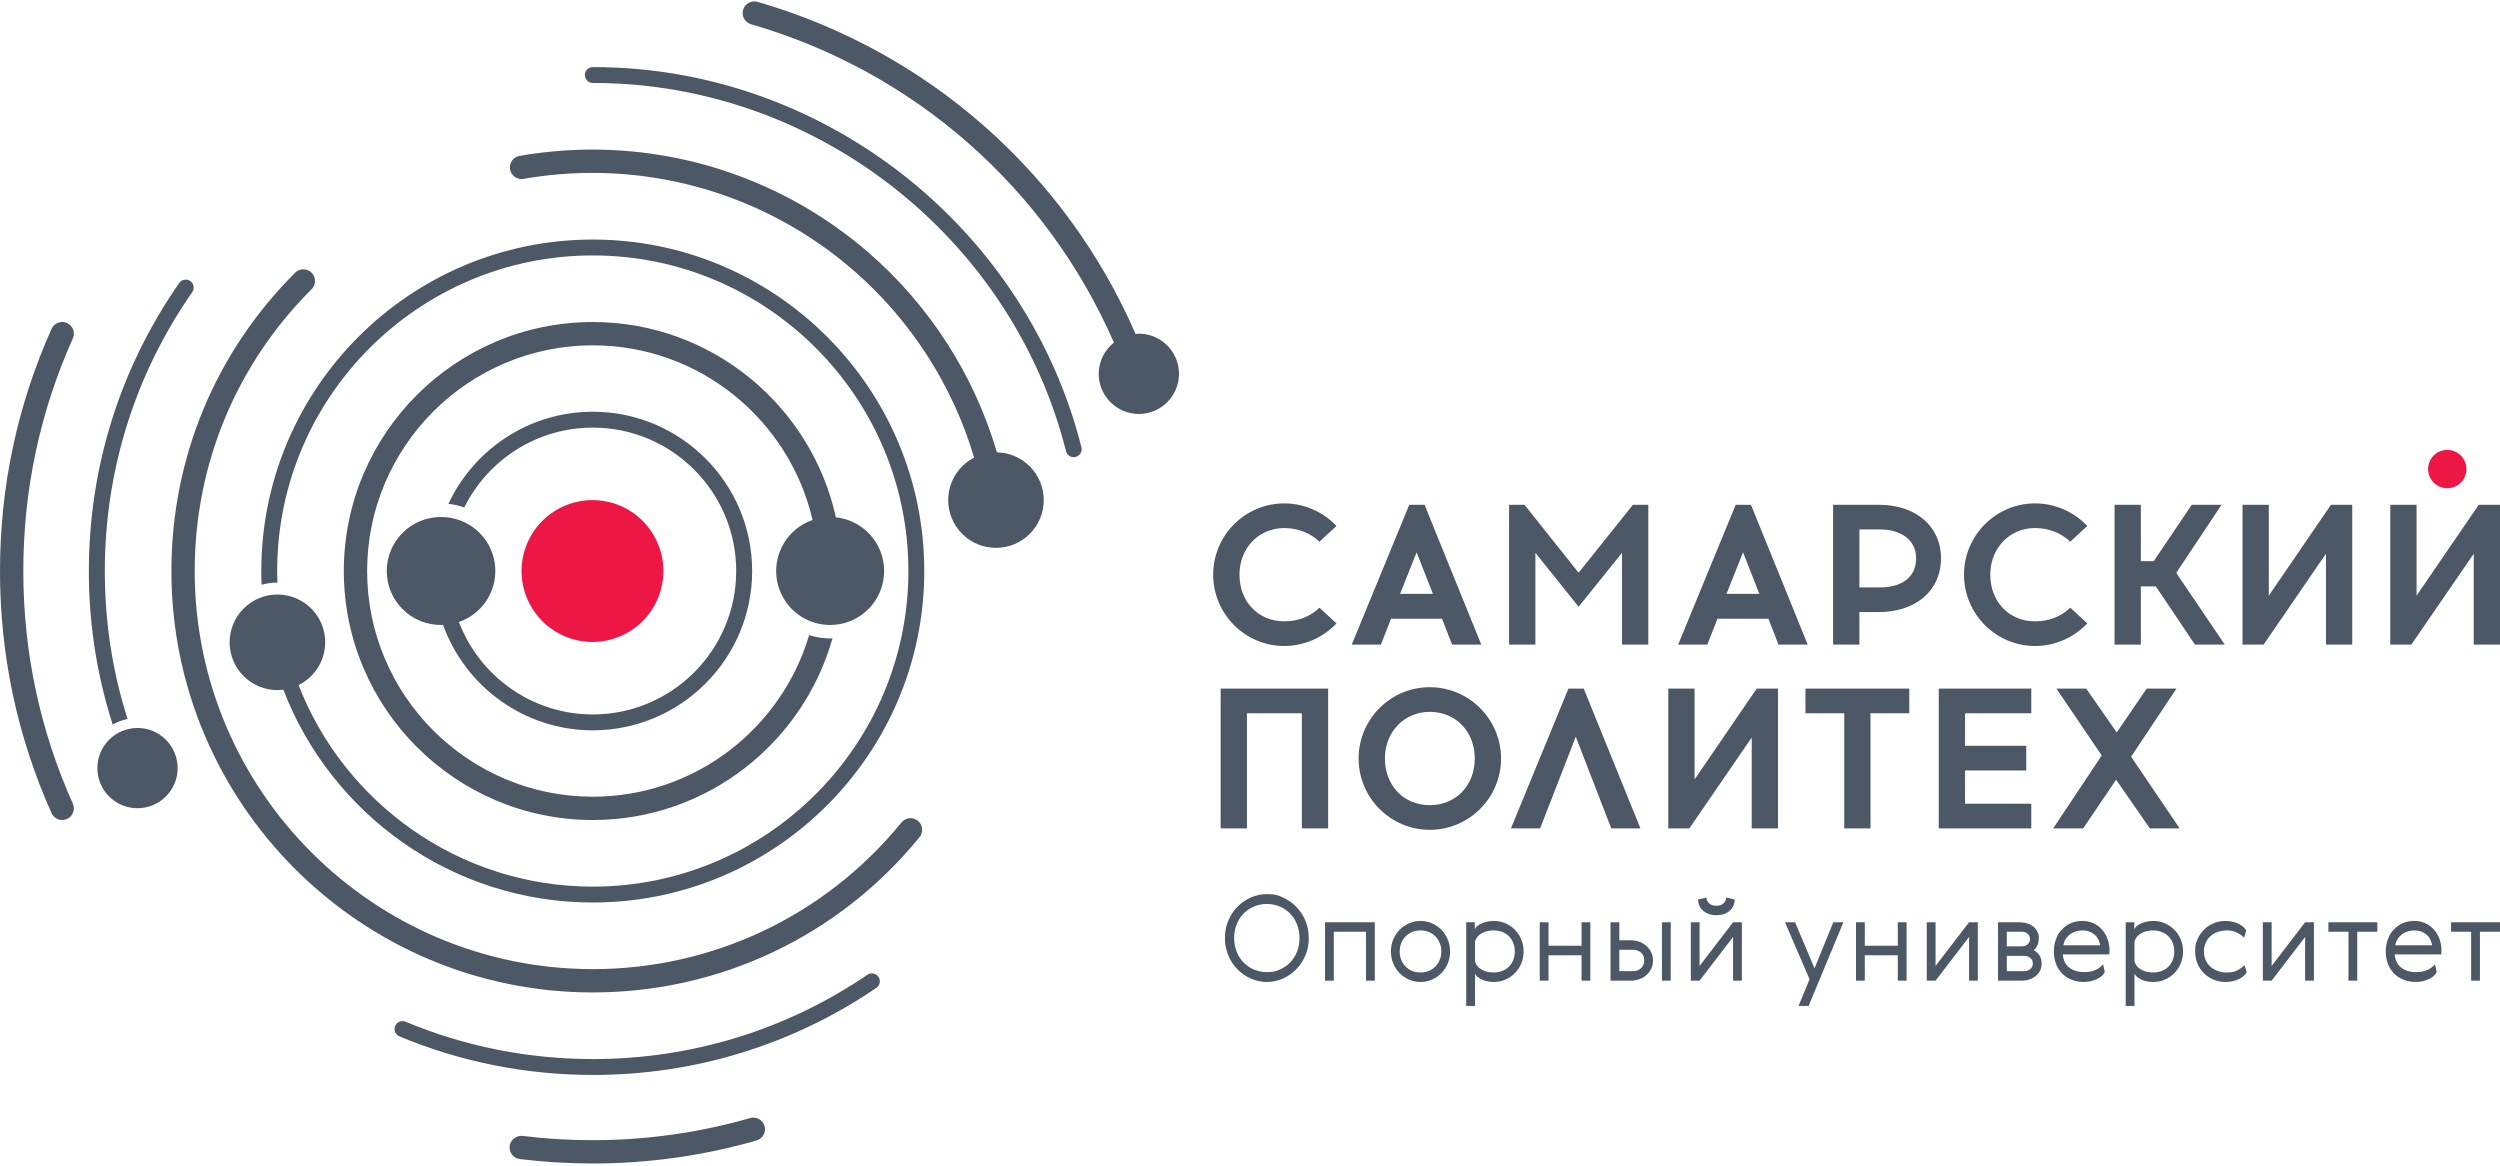 <svg width="253" height="118" viewBox="0 0 253 118" fill="none" xmlns="http://www.w3.org/2000/svg">
<path d="M135.253 53.228C134.573 52.51 133.754 51.937 132.846 51.544C131.938 51.15 130.96 50.945 129.971 50.941C126.002 50.941 122.774 54.179 122.774 58.158C122.774 62.138 126.002 65.376 129.971 65.376C130.96 65.372 131.938 65.167 132.846 64.774C133.754 64.381 134.573 63.807 135.253 63.089L133.529 61.499C132.597 62.403 131.369 62.879 129.971 62.879C127.342 62.879 125.434 60.894 125.434 58.158C125.434 55.468 127.384 53.438 129.971 53.438C131.329 53.438 132.589 53.928 133.528 54.819L135.253 53.228ZM238.047 65.233V51.084H235.895L229.604 60.278V51.084H226.944V65.233H229.077L235.387 56.039V65.233H238.047ZM128.204 99.375C127.645 99.378 127.092 99.261 126.582 99.033C125.548 98.576 124.732 97.736 124.304 96.69C124.072 96.132 123.955 95.533 123.962 94.929C123.949 93.747 124.405 92.609 125.229 91.763C125.617 91.367 126.076 91.049 126.582 90.825C127.094 90.597 127.635 90.482 128.204 90.482C129.057 90.482 129.313 90.597 129.827 90.825C130.332 91.049 130.791 91.367 131.178 91.763C132.003 92.608 132.46 93.747 132.447 94.929C132.458 96.111 132.002 97.249 131.178 98.096C130.789 98.492 130.339 98.805 129.827 99.033C129.316 99.261 128.763 99.378 128.204 99.375ZM128.204 91.48C127.739 91.48 127.305 91.566 126.899 91.738C126.501 91.906 126.14 92.153 125.839 92.464C125.539 92.775 125.305 93.144 125.151 93.549C124.981 93.989 124.895 94.457 124.899 94.929C124.899 95.427 124.983 95.887 125.151 96.31C125.305 96.714 125.539 97.083 125.84 97.394C126.14 97.705 126.501 97.952 126.899 98.119C127.304 98.292 127.739 98.378 128.204 98.378C128.901 98.378 129.103 98.292 129.508 98.119C129.907 97.952 130.267 97.705 130.568 97.394C130.868 97.083 131.103 96.714 131.257 96.31C131.424 95.887 131.509 95.427 131.509 94.929C131.509 94.431 131.425 93.971 131.257 93.549C131.103 93.144 130.869 92.775 130.568 92.464C130.267 92.153 129.907 91.906 129.508 91.738C129.095 91.565 128.651 91.477 128.204 91.48ZM139.129 93.331V99.244H138.239V94.292H134.983V99.244H134.093V93.331H139.129ZM140.763 96.287C140.759 95.879 140.835 95.474 140.988 95.096C141.141 94.718 141.367 94.373 141.653 94.082C141.927 93.803 142.255 93.581 142.616 93.43C142.977 93.278 143.364 93.2 143.756 93.199C144.156 93.199 144.539 93.277 144.904 93.433C145.267 93.589 145.586 93.805 145.859 94.082C146.435 94.671 146.755 95.464 146.749 96.287C146.755 97.111 146.435 97.904 145.859 98.493C145.586 98.769 145.261 98.989 144.904 99.141C144.541 99.298 144.15 99.378 143.756 99.376C143.364 99.375 142.977 99.296 142.616 99.144C142.255 98.993 141.928 98.772 141.653 98.493C141.376 98.21 141.156 97.878 141.004 97.513C140.839 97.126 140.757 96.708 140.763 96.287ZM143.755 94.16C143.45 94.16 143.17 94.212 142.914 94.316C142.666 94.416 142.441 94.565 142.252 94.755C142.068 94.943 141.922 95.168 141.814 95.429C141.705 95.689 141.651 95.975 141.652 96.287C141.653 96.756 141.705 96.886 141.814 97.147C141.922 97.408 142.068 97.632 142.252 97.819C142.437 98.008 142.657 98.154 142.914 98.258C143.17 98.362 143.45 98.414 143.755 98.415C144.051 98.415 144.329 98.363 144.589 98.258C144.85 98.154 145.072 98.008 145.257 97.819C145.442 97.632 145.588 97.408 145.695 97.147C145.804 96.886 145.859 96.6 145.858 96.287C145.857 95.819 145.804 95.688 145.695 95.429C145.593 95.178 145.444 94.95 145.257 94.755C145.067 94.564 144.84 94.415 144.589 94.316C144.324 94.211 144.04 94.158 143.755 94.16ZM148.382 101.803V93.331H149.247V94.04C149.296 93.936 149.378 93.832 149.494 93.727C149.61 93.623 149.754 93.533 149.926 93.457C150.322 93.285 150.75 93.197 151.182 93.199C151.583 93.199 151.964 93.275 152.324 93.426C152.684 93.579 153.003 93.792 153.28 94.064C153.572 94.355 153.803 94.701 153.959 95.083C154.115 95.465 154.193 95.875 154.187 96.287C154.193 96.7 154.115 97.109 153.959 97.491C153.803 97.873 153.572 98.219 153.28 98.51C153.003 98.783 152.684 98.995 152.324 99.147C151.964 99.3 151.583 99.376 151.182 99.376C150.702 99.376 150.287 99.29 149.938 99.118C149.59 98.945 149.367 98.751 149.271 98.534V101.803H148.382ZM153.297 96.287C153.297 95.959 153.243 95.664 153.135 95.404C153.034 95.153 152.883 94.926 152.69 94.737C152.496 94.549 152.265 94.404 152.012 94.31C151.735 94.207 151.441 94.157 151.146 94.16C150.69 94.16 150.287 94.258 149.938 94.455C149.59 94.651 149.367 94.93 149.271 95.29V97.284C149.367 97.645 149.59 97.924 149.938 98.12C150.287 98.316 150.69 98.415 151.146 98.415C151.458 98.415 151.747 98.365 152.012 98.265C152.277 98.165 152.503 98.022 152.69 97.838C152.879 97.653 153.027 97.431 153.135 97.17C153.243 96.91 153.297 96.616 153.297 96.287ZM156.712 93.331V95.71H160.053V93.331H160.942V99.244H160.053V96.672H156.712V99.244H155.821V93.331H156.712ZM162.985 99.244V93.331H163.875V95.157H165.064C165.368 95.157 165.657 95.209 165.929 95.314C166.202 95.418 166.438 95.563 166.638 95.746C166.837 95.929 166.999 96.15 167.112 96.395C167.229 96.644 167.287 96.912 167.287 97.201C167.287 97.498 167.229 97.77 167.112 98.018C166.997 98.266 166.837 98.481 166.632 98.661C166.325 98.931 166.189 98.984 165.917 99.088C165.641 99.192 165.347 99.245 165.052 99.244H162.985ZM165.256 98.282C165.593 98.282 165.867 98.178 166.079 97.97C166.292 97.762 166.398 97.497 166.397 97.177C166.397 96.849 166.285 96.59 166.062 96.402C165.836 96.213 165.55 96.113 165.256 96.12H163.875V98.282H165.256ZM168.188 93.331H169.078V99.244H168.188V93.331ZM171.998 93.332V97.754L175.386 93.332H176.276V99.244H175.386V94.822L171.998 99.244H171.109V93.332H171.998ZM175.555 91.036C175.539 91.517 175.359 91.901 175.014 92.189C174.67 92.478 174.233 92.622 173.705 92.622C173.176 92.622 172.738 92.478 172.389 92.189C172.04 91.901 171.858 91.517 171.842 91.036L172.682 90.831C172.699 91.053 172.798 91.261 172.959 91.414C173.128 91.579 173.376 91.661 173.705 91.661C174.017 91.661 174.257 91.579 174.426 91.414C174.588 91.262 174.686 91.054 174.702 90.831L175.555 91.036ZM180.639 93.331H181.66L183.632 97.993L185.531 93.331H186.552L183.031 101.803H182.009L183.127 99.099L180.639 93.331ZM188.716 93.331V95.71H192.057V93.331H192.946V99.244H192.057V96.672H188.716V99.244H187.826V93.331H188.716ZM195.878 93.331V97.753L199.267 93.331H200.157V99.244H199.267V94.821L195.878 99.244H194.988V93.331H195.878ZM204.351 93.331C204.639 93.331 204.904 93.369 205.144 93.445C205.384 93.521 205.592 93.629 205.769 93.769C205.946 93.91 206.082 94.078 206.178 94.274C206.323 94.569 206.322 94.693 206.322 94.941C206.322 95.478 206.15 95.882 205.806 96.154C206.062 96.291 206.26 96.472 206.4 96.696C206.541 96.921 206.611 97.201 206.611 97.537C206.614 97.774 206.562 98.008 206.46 98.222C206.358 98.435 206.208 98.623 206.022 98.769C205.827 98.922 205.607 99.04 205.372 99.118C205.112 99.204 204.841 99.246 204.568 99.244H202.199V93.331H204.351ZM203.089 94.292V95.771H204.591C204.823 95.771 205.022 95.704 205.186 95.572C205.266 95.509 205.33 95.427 205.373 95.334C205.416 95.242 205.436 95.14 205.433 95.038C205.433 94.806 205.35 94.623 205.186 94.49C205.017 94.357 204.806 94.287 204.591 94.292H203.089ZM203.089 96.732V98.282H204.843C205.084 98.282 205.29 98.212 205.463 98.072C205.546 98.005 205.613 97.92 205.658 97.823C205.703 97.726 205.724 97.62 205.721 97.513C205.726 97.404 205.705 97.296 205.66 97.197C205.615 97.097 205.548 97.01 205.463 96.942C205.288 96.801 205.068 96.727 204.843 96.732H203.089ZM213.484 96.179C213.484 96.308 213.473 96.444 213.449 96.588H208.75C208.814 97.209 209.046 97.662 209.447 97.949C209.847 98.236 210.332 98.379 210.901 98.379C211.334 98.379 211.705 98.314 212.012 98.183C212.321 98.053 212.596 97.858 212.835 97.597L213.004 98.379C212.932 98.525 212.832 98.655 212.71 98.763C212.566 98.891 212.404 98.996 212.228 99.075C212.04 99.163 211.832 99.236 211.604 99.292C210.968 99.436 210.304 99.392 209.693 99.165C209.332 99.033 209.003 98.826 208.726 98.559C208.445 98.283 208.226 97.951 208.082 97.585C207.92 97.172 207.84 96.731 207.848 96.287C207.848 95.854 207.916 95.452 208.053 95.08C208.257 94.522 208.383 94.381 208.635 94.1C208.888 93.818 209.197 93.593 209.543 93.439C209.896 93.278 210.292 93.198 210.732 93.199C211.141 93.199 211.515 93.277 211.856 93.433C212.197 93.589 212.488 93.804 212.727 94.076C212.968 94.349 213.154 94.665 213.286 95.025C213.418 95.386 213.484 95.771 213.484 96.179ZM210.732 94.16C210.516 94.16 210.304 94.19 210.095 94.25C209.889 94.31 209.695 94.403 209.519 94.526C209.342 94.653 209.189 94.812 209.068 94.995C208.943 95.184 208.857 95.407 208.81 95.662H212.536C212.471 95.198 212.275 94.832 211.946 94.563C211.618 94.294 211.213 94.16 210.732 94.16ZM215.12 101.803V93.331H215.985V94.04C216.033 93.936 216.115 93.832 216.231 93.727C216.347 93.623 216.492 93.533 216.664 93.457C217.06 93.285 217.487 93.197 217.919 93.199C218.32 93.199 218.701 93.275 219.062 93.426C219.422 93.579 219.74 93.792 220.017 94.064C220.31 94.355 220.541 94.701 220.697 95.083C220.853 95.465 220.93 95.875 220.925 96.287C220.93 96.7 220.852 97.109 220.696 97.491C220.54 97.873 220.309 98.219 220.017 98.51C219.74 98.783 219.422 98.995 219.062 99.147C218.701 99.3 218.32 99.376 217.919 99.376C217.439 99.376 217.024 99.29 216.676 99.118C216.327 98.945 216.105 98.751 216.009 98.534V101.803H215.12ZM220.035 96.287C220.035 95.959 219.981 95.664 219.872 95.404C219.772 95.153 219.62 94.926 219.428 94.737C219.233 94.549 219.002 94.404 218.749 94.31C218.472 94.207 218.179 94.157 217.883 94.16C217.427 94.16 217.024 94.258 216.676 94.455C216.327 94.651 216.105 94.93 216.009 95.29V97.284C216.105 97.645 216.327 97.924 216.676 98.12C217.024 98.316 217.427 98.415 217.883 98.415C218.196 98.415 218.485 98.365 218.749 98.265C219.014 98.165 219.24 98.022 219.428 97.838C219.616 97.653 219.765 97.431 219.872 97.17C219.981 96.91 220.035 96.616 220.035 96.287ZM227.366 98.391C227.291 98.523 227.196 98.643 227.083 98.745C226.959 98.861 226.807 98.965 226.627 99.057C226.189 99.275 225.704 99.384 225.215 99.376C224.419 99.38 223.653 99.076 223.075 98.529C222.789 98.252 222.561 97.921 222.402 97.556C222.234 97.175 222.15 96.752 222.15 96.287C222.149 95.59 222.234 95.402 222.402 95.025C222.571 94.649 222.795 94.324 223.075 94.051C223.356 93.78 223.687 93.566 224.049 93.42C224.42 93.273 224.816 93.197 225.215 93.199C225.486 93.199 225.737 93.227 225.966 93.283C226.309 93.367 226.399 93.413 226.579 93.505C226.759 93.597 226.912 93.701 227.036 93.817C227.16 93.933 227.254 94.052 227.318 94.172L227.102 94.893C226.895 94.687 226.655 94.517 226.392 94.389C226.079 94.232 225.733 94.154 225.383 94.16C225.06 94.156 224.739 94.207 224.434 94.31C224.16 94.402 223.908 94.549 223.694 94.743C223.481 94.939 223.313 95.178 223.2 95.445C223.087 95.711 223.033 95.998 223.04 96.287C223.04 96.608 223.098 96.898 223.214 97.159C223.33 97.419 223.492 97.644 223.7 97.832C223.908 98.02 224.157 98.164 224.445 98.265C224.878 98.415 225.054 98.415 225.407 98.415C225.816 98.415 226.162 98.338 226.446 98.186C226.73 98.034 226.965 97.862 227.149 97.669L227.366 98.391ZM229.89 93.331V97.753L233.278 93.331H234.168V99.244H233.278V94.821L229.89 99.244H229V93.331H229.89ZM240.586 94.292H238.555V99.244H237.665V94.292H235.634V93.331H240.586V94.292ZM247.075 96.179C247.075 96.308 247.063 96.444 247.04 96.588H242.341C242.405 97.209 242.637 97.662 243.038 97.949C243.438 98.236 243.923 98.379 244.492 98.379C244.925 98.379 245.295 98.314 245.603 98.183C245.912 98.053 246.186 97.858 246.426 97.597L246.595 98.379C246.523 98.525 246.423 98.655 246.301 98.763C246.157 98.891 245.995 98.996 245.819 99.075C245.631 99.163 245.423 99.236 245.195 99.292C244.559 99.436 243.895 99.392 243.284 99.165C242.923 99.033 242.594 98.826 242.317 98.559C242.036 98.283 241.817 97.951 241.673 97.585C241.511 97.172 241.431 96.731 241.439 96.287C241.439 95.854 241.507 95.452 241.644 95.08C241.848 94.522 241.974 94.381 242.226 94.1C242.479 93.818 242.788 93.593 243.134 93.439C243.487 93.278 243.883 93.198 244.323 93.199C244.732 93.199 245.107 93.277 245.447 93.433C245.788 93.589 246.079 93.804 246.318 94.076C246.559 94.349 246.745 94.665 246.877 95.025C247.009 95.386 247.075 95.771 247.075 96.179ZM244.323 94.16C244.107 94.16 243.895 94.19 243.686 94.25C243.48 94.31 243.286 94.403 243.11 94.526C242.933 94.653 242.78 94.812 242.659 94.995C242.534 95.184 242.448 95.407 242.401 95.662H246.127C246.062 95.198 245.866 94.832 245.537 94.563C245.209 94.294 244.804 94.16 244.323 94.16ZM253 94.292H250.969V99.244H250.079V94.292H248.048V93.331H253V94.292ZM145.93 62.616L146.952 65.233H149.905L144.165 51.084H142.618L136.796 65.233H139.749L140.771 62.616H145.93ZM143.361 55.895L145.012 60.099H141.688L143.361 55.895ZM164.149 55.947V65.233H166.809V51.084H165.252L159.755 57.96L154.278 51.084H152.722V65.233H155.382V55.946L159.755 61.402L164.149 55.947ZM178.963 62.616L179.986 65.233H182.939L177.198 51.084H175.652L169.83 65.233H172.782L173.805 62.616H178.963ZM176.395 55.895L178.046 60.099H174.722L176.395 55.895ZM196.429 56.502C196.429 53.262 193.898 51.084 190.132 51.084H185.511V65.233H188.171V61.941H190.132C193.898 61.941 196.429 59.755 196.429 56.502ZM188.171 53.581H190.357C192.127 53.581 193.913 54.484 193.913 56.502C193.913 58.671 192.076 59.444 190.357 59.444H188.171V53.581ZM209.512 54.818L211.237 53.227C210.556 52.509 209.737 51.936 208.829 51.543C207.921 51.15 206.943 50.945 205.954 50.941C201.986 50.941 198.757 54.179 198.757 58.158C198.757 62.138 201.986 65.375 205.954 65.375C207.934 65.375 209.855 64.543 211.237 63.088L209.513 61.498C208.581 62.402 207.353 62.879 205.954 62.879C203.325 62.879 201.417 60.893 201.417 58.158C201.417 55.467 203.368 53.438 205.954 53.438C207.312 53.438 208.572 53.927 209.512 54.818ZM134.408 83.836V69.688H123.53V83.836H126.19V72.184H131.748V83.836H134.408ZM144.689 69.545C140.721 69.545 137.492 72.783 137.492 76.762C137.492 80.742 140.721 83.979 144.689 83.979C148.668 83.979 151.906 80.742 151.906 76.762C151.906 72.783 148.668 69.545 144.689 69.545ZM144.689 81.483C142.06 81.483 140.152 79.497 140.152 76.762C140.152 74.071 142.102 72.041 144.689 72.041C147.329 72.041 149.246 74.026 149.246 76.762C149.246 79.498 147.329 81.483 144.689 81.483ZM163.06 83.836H166.013L160.274 69.688H158.726L152.905 83.836H155.858L159.469 74.556L163.06 83.836ZM179.933 83.836V69.688H177.78L171.49 78.881V69.688H168.83V83.836H170.962L177.273 74.642V83.836H179.933ZM193.22 69.688H182.711V72.185H186.635V83.836H189.295V72.185H193.22V69.688ZM205.567 72.184V69.687H196.202V83.836H205.567V81.339H198.862V77.969H205.056V75.472H198.862V72.184H205.567ZM217.567 83.836H220.582L215.67 76.578L220.256 69.688H217.24L214.214 74.123L211.125 69.688H208.11L212.695 76.454L207.781 83.836H210.818L214.15 78.908L217.567 83.836ZM220.235 57.975L224.821 51.085H221.805L217.959 56.788H216.653V51.085H213.993V65.233H216.653V59.345H218.171L222.132 65.233H225.147L220.235 57.975Z" fill="#4C5865"/>
<path d="M249.605 47.468C249.605 47.723 249.555 47.976 249.457 48.211C249.36 48.447 249.217 48.661 249.037 48.841C248.856 49.022 248.642 49.165 248.407 49.262C248.171 49.36 247.919 49.41 247.664 49.41C247.409 49.41 247.156 49.36 246.921 49.262C246.685 49.165 246.471 49.022 246.291 48.841C246.11 48.661 245.967 48.447 245.87 48.211C245.772 47.976 245.722 47.723 245.722 47.468C245.722 46.953 245.927 46.46 246.291 46.096C246.655 45.731 247.149 45.527 247.664 45.527C248.179 45.527 248.672 45.731 249.037 46.096C249.401 46.46 249.605 46.953 249.605 47.468Z" fill="#ED1746"/>
<path d="M253 65.232V51.084H250.848L244.557 60.278V51.084H241.897V65.232H244.03L250.34 56.039V65.232H253Z" fill="#4C5865"/>
<path d="M67.135 57.787C67.135 58.729 66.95 59.663 66.589 60.533C66.229 61.404 65.7 62.195 65.034 62.862C64.367 63.528 63.576 64.057 62.705 64.417C61.834 64.778 60.901 64.964 59.959 64.964C59.016 64.964 58.083 64.778 57.212 64.417C56.341 64.057 55.55 63.528 54.884 62.862C54.217 62.195 53.688 61.404 53.328 60.533C52.967 59.663 52.782 58.729 52.782 57.787C52.782 55.883 53.538 54.058 54.884 52.712C56.23 51.366 58.055 50.61 59.959 50.61C61.862 50.61 63.688 51.366 65.034 52.712C66.379 54.058 67.135 55.883 67.135 57.787Z" fill="#ED1746"/>
<path d="M59.992 100.435C36.476 100.435 17.345 81.303 17.345 57.788C17.345 46.367 21.799 35.638 29.888 27.577C30.112 27.365 30.409 27.249 30.717 27.254C31.025 27.258 31.319 27.382 31.536 27.601C31.753 27.819 31.877 28.113 31.88 28.421C31.884 28.729 31.766 29.026 31.554 29.248C23.912 36.864 19.703 46.999 19.703 57.788C19.703 80.002 37.777 98.075 59.992 98.075C72.151 98.075 83.537 92.665 91.23 83.231C91.328 83.111 91.449 83.011 91.585 82.938C91.721 82.864 91.871 82.818 92.025 82.803C92.179 82.787 92.335 82.802 92.483 82.847C92.632 82.891 92.77 82.965 92.89 83.062C93.01 83.16 93.11 83.281 93.183 83.417C93.257 83.554 93.303 83.703 93.318 83.857C93.334 84.011 93.319 84.167 93.275 84.316C93.23 84.464 93.157 84.602 93.058 84.722C84.916 94.708 72.864 100.435 59.992 100.435ZM108.661 46.268C108.481 46.268 108.308 46.208 108.166 46.098C108.025 45.988 107.925 45.834 107.881 45.66C102.61 24.78 83.901 9.479 62.382 8.454C61.586 8.417 60.789 8.398 59.992 8.397C59.778 8.397 59.574 8.313 59.423 8.162C59.272 8.011 59.188 7.807 59.188 7.594C59.188 7.38 59.272 7.176 59.423 7.025C59.574 6.874 59.778 6.79 59.992 6.79C60.816 6.79 61.646 6.808 62.459 6.848C84.678 7.906 103.998 23.704 109.442 45.266C109.471 45.385 109.474 45.509 109.449 45.629C109.423 45.749 109.371 45.861 109.296 45.958C109.22 46.054 109.124 46.133 109.014 46.186C108.904 46.24 108.783 46.268 108.661 46.268ZM19.462 29.561C13.668 37.864 10.607 47.621 10.607 57.784C10.607 62.936 11.375 67.954 12.912 72.763C12.381 72.864 11.87 73.055 11.403 73.329C9.797 68.304 8.983 63.059 8.992 57.784C8.992 47.293 12.158 37.214 18.141 28.638C18.201 28.551 18.278 28.477 18.367 28.42C18.456 28.363 18.555 28.325 18.659 28.307C18.763 28.288 18.87 28.291 18.973 28.314C19.076 28.338 19.173 28.381 19.259 28.442C19.434 28.564 19.553 28.75 19.591 28.96C19.629 29.169 19.583 29.385 19.462 29.561ZM60.026 108.785C53.228 108.785 46.626 107.469 40.402 104.874C40.211 104.788 40.061 104.63 39.984 104.435C39.907 104.24 39.909 104.023 39.99 103.829C40.071 103.636 40.224 103.482 40.417 103.399C40.609 103.317 40.827 103.313 41.022 103.389C47.048 105.902 53.441 107.177 60.026 107.177C69.985 107.177 79.583 104.227 87.784 98.645C87.871 98.585 87.969 98.544 88.073 98.522C88.176 98.501 88.283 98.5 88.386 98.52C88.49 98.54 88.589 98.58 88.677 98.638C88.766 98.696 88.842 98.77 88.901 98.858C88.96 98.945 89.002 99.043 89.023 99.147C89.045 99.25 89.046 99.357 89.026 99.46C89.006 99.564 88.966 99.663 88.908 99.751C88.85 99.84 88.775 99.916 88.688 99.975C80.22 105.738 70.309 108.785 60.026 108.785ZM59.959 117.745C57.503 117.745 55.028 117.595 52.605 117.3C52.294 117.262 52.011 117.102 51.819 116.855C51.626 116.609 51.539 116.296 51.576 115.985C51.616 115.675 51.776 115.393 52.023 115.201C52.269 115.008 52.581 114.92 52.891 114.957C55.219 115.241 57.597 115.386 59.959 115.386C65.383 115.386 70.751 114.633 75.913 113.148C76.214 113.062 76.537 113.098 76.81 113.249C77.084 113.401 77.287 113.655 77.373 113.955C77.46 114.256 77.423 114.579 77.272 114.853C77.12 115.126 76.866 115.329 76.566 115.415C71.166 116.965 65.576 117.749 59.959 117.745ZM6.294 82.983C5.843 82.983 5.413 82.723 5.217 82.286C1.755 74.561 0 66.318 0 57.787C0 49.252 1.757 41.007 5.219 33.282C5.486 32.689 6.183 32.422 6.779 32.689C6.92 32.752 7.048 32.842 7.154 32.955C7.261 33.068 7.344 33.2 7.399 33.345C7.454 33.489 7.48 33.644 7.476 33.799C7.471 33.953 7.436 34.106 7.373 34.247C4.046 41.667 2.359 49.587 2.359 57.787C2.359 65.984 4.046 73.901 7.37 81.32C7.45 81.5 7.485 81.697 7.47 81.893C7.455 82.089 7.391 82.279 7.284 82.444C7.177 82.609 7.03 82.745 6.858 82.839C6.685 82.933 6.491 82.983 6.294 82.983Z" fill="#4C5865"/>
<path d="M115.252 33.769C115.14 33.769 115.034 33.793 114.924 33.802C107.844 17.525 93.915 5.172 76.633 0.179C76.335 0.102 76.019 0.144 75.752 0.296C75.485 0.448 75.288 0.698 75.203 0.993C75.118 1.288 75.151 1.605 75.296 1.876C75.44 2.147 75.685 2.352 75.977 2.445C92.553 7.234 105.917 19.071 112.729 34.67C111.798 35.414 111.19 36.546 111.19 37.83C111.19 38.634 111.429 39.419 111.875 40.087C112.321 40.755 112.955 41.275 113.698 41.583C114.44 41.89 115.256 41.971 116.044 41.814C116.832 41.657 117.556 41.27 118.124 40.702C118.692 40.134 119.079 39.411 119.236 38.623C119.392 37.835 119.312 37.018 119.004 36.276C118.697 35.534 118.176 34.9 117.508 34.453C116.841 34.007 116.055 33.769 115.252 33.769ZM100.89 45.779C98.579 37.924 94.059 30.898 87.869 25.538C80.118 18.829 70.21 15.137 59.959 15.139C57.48 15.139 54.995 15.353 52.574 15.776C52.266 15.83 51.992 16.004 51.812 16.26C51.632 16.516 51.562 16.832 51.615 17.141C51.669 17.449 51.843 17.723 52.099 17.903C52.355 18.083 52.672 18.154 52.98 18.1C55.284 17.699 57.619 17.498 59.959 17.498C69.642 17.497 79.002 20.984 86.324 27.322C92.137 32.354 96.39 38.943 98.584 46.312C97.793 46.717 97.13 47.333 96.666 48.091C96.203 48.849 95.958 49.721 95.958 50.61C95.958 51.892 96.467 53.122 97.374 54.029C98.281 54.935 99.511 55.445 100.793 55.445C102.075 55.445 103.305 54.935 104.212 54.029C105.119 53.122 105.628 51.892 105.628 50.61C105.628 49.344 105.132 48.13 104.246 47.227C103.36 46.324 102.155 45.804 100.89 45.779Z" fill="#4C5865"/>
<path d="M59.993 24.242C41.492 24.242 26.443 39.291 26.443 57.785C26.442 58.252 26.452 58.715 26.472 59.176C26.993 59.032 27.532 58.959 28.073 58.959C28.058 58.568 28.051 58.176 28.051 57.785C28.051 40.178 42.38 25.85 59.993 25.85C77.599 25.85 91.928 40.178 91.928 57.785C91.928 75.398 77.599 89.726 59.993 89.726C46.453 89.726 34.853 81.254 30.216 69.332C31.195 68.849 31.981 68.049 32.447 67.063C32.913 66.076 33.032 64.961 32.783 63.898C32.535 62.836 31.934 61.889 31.079 61.211C30.223 60.534 29.164 60.166 28.073 60.167C26.79 60.167 25.56 60.677 24.654 61.584C23.747 62.49 23.237 63.72 23.237 65.003C23.237 66.285 23.747 67.515 24.654 68.422C25.56 69.328 26.79 69.838 28.073 69.838C28.276 69.838 28.475 69.821 28.672 69.797C33.515 82.379 45.721 91.334 59.993 91.334C78.488 91.334 93.536 76.286 93.536 57.785C93.536 39.291 78.488 24.242 59.993 24.242ZM17.977 77.732C17.977 77.198 17.871 76.67 17.667 76.177C17.463 75.684 17.164 75.237 16.787 74.86C16.41 74.482 15.962 74.183 15.469 73.979C14.976 73.775 14.448 73.67 13.915 73.67C13.382 73.67 12.853 73.775 12.361 73.979C11.868 74.183 11.42 74.482 11.043 74.86C10.666 75.237 10.367 75.684 10.162 76.177C9.958 76.67 9.853 77.198 9.853 77.732C9.853 78.809 10.281 79.842 11.043 80.604C11.805 81.365 12.838 81.793 13.915 81.793C14.992 81.793 16.025 81.365 16.787 80.604C17.549 79.842 17.977 78.809 17.977 77.732Z" fill="#4C5865"/>
<path d="M59.993 41.667C53.528 41.667 47.943 45.49 45.379 50.991C45.927 51.047 46.467 51.169 46.986 51.354C49.363 46.567 54.297 43.275 59.993 43.275C67.996 43.275 74.504 49.782 74.504 57.785C74.504 65.788 67.996 72.301 59.993 72.301C53.812 72.301 48.531 68.41 46.443 62.948C47.664 62.528 48.697 61.688 49.358 60.578C50.019 59.469 50.265 58.161 50.053 56.886C49.84 55.612 49.183 54.455 48.198 53.619C47.213 52.784 45.964 52.324 44.672 52.323C43.949 52.313 43.232 52.448 42.561 52.718C41.89 52.989 41.28 53.389 40.765 53.898C40.251 54.406 39.842 55.011 39.563 55.678C39.284 56.345 39.141 57.061 39.141 57.784C39.141 58.508 39.284 59.224 39.563 59.891C39.842 60.558 40.251 61.163 40.765 61.671C41.28 62.179 41.89 62.58 42.561 62.851C43.232 63.121 43.949 63.255 44.672 63.246C44.728 63.246 44.782 63.24 44.837 63.238C47.077 69.453 53.017 73.909 59.993 73.909C68.884 73.909 76.118 66.675 76.118 57.785C76.118 48.894 68.884 41.667 59.993 41.667Z" fill="#4C5865"/>
<path d="M78.548 57.784C78.548 58.84 78.854 59.873 79.428 60.759C80.003 61.645 80.822 62.345 81.787 62.775C82.751 63.205 83.819 63.346 84.862 63.182C85.905 63.017 86.878 62.554 87.663 61.849C88.449 61.143 89.013 60.224 89.287 59.205C89.561 58.185 89.534 57.108 89.209 56.103C88.884 55.099 88.275 54.21 87.455 53.544C86.636 52.879 85.641 52.465 84.591 52.353C82.098 41.063 72.02 32.589 59.992 32.589C46.097 32.589 34.794 43.892 34.794 57.787C34.794 71.681 46.097 82.985 59.992 82.985C71.525 82.985 81.266 75.194 84.247 64.6C84.168 64.602 84.09 64.612 84.01 64.612C83.289 64.612 82.573 64.497 81.888 64.271C79.086 73.715 70.333 80.626 59.992 80.626C47.399 80.626 37.154 70.38 37.154 57.787C37.154 45.194 47.399 34.948 59.992 34.948C70.809 34.948 79.886 42.51 82.233 52.623C81.159 52.993 80.226 53.689 79.565 54.614C78.905 55.539 78.549 56.647 78.548 57.784Z" fill="#4C5865"/>
</svg>
